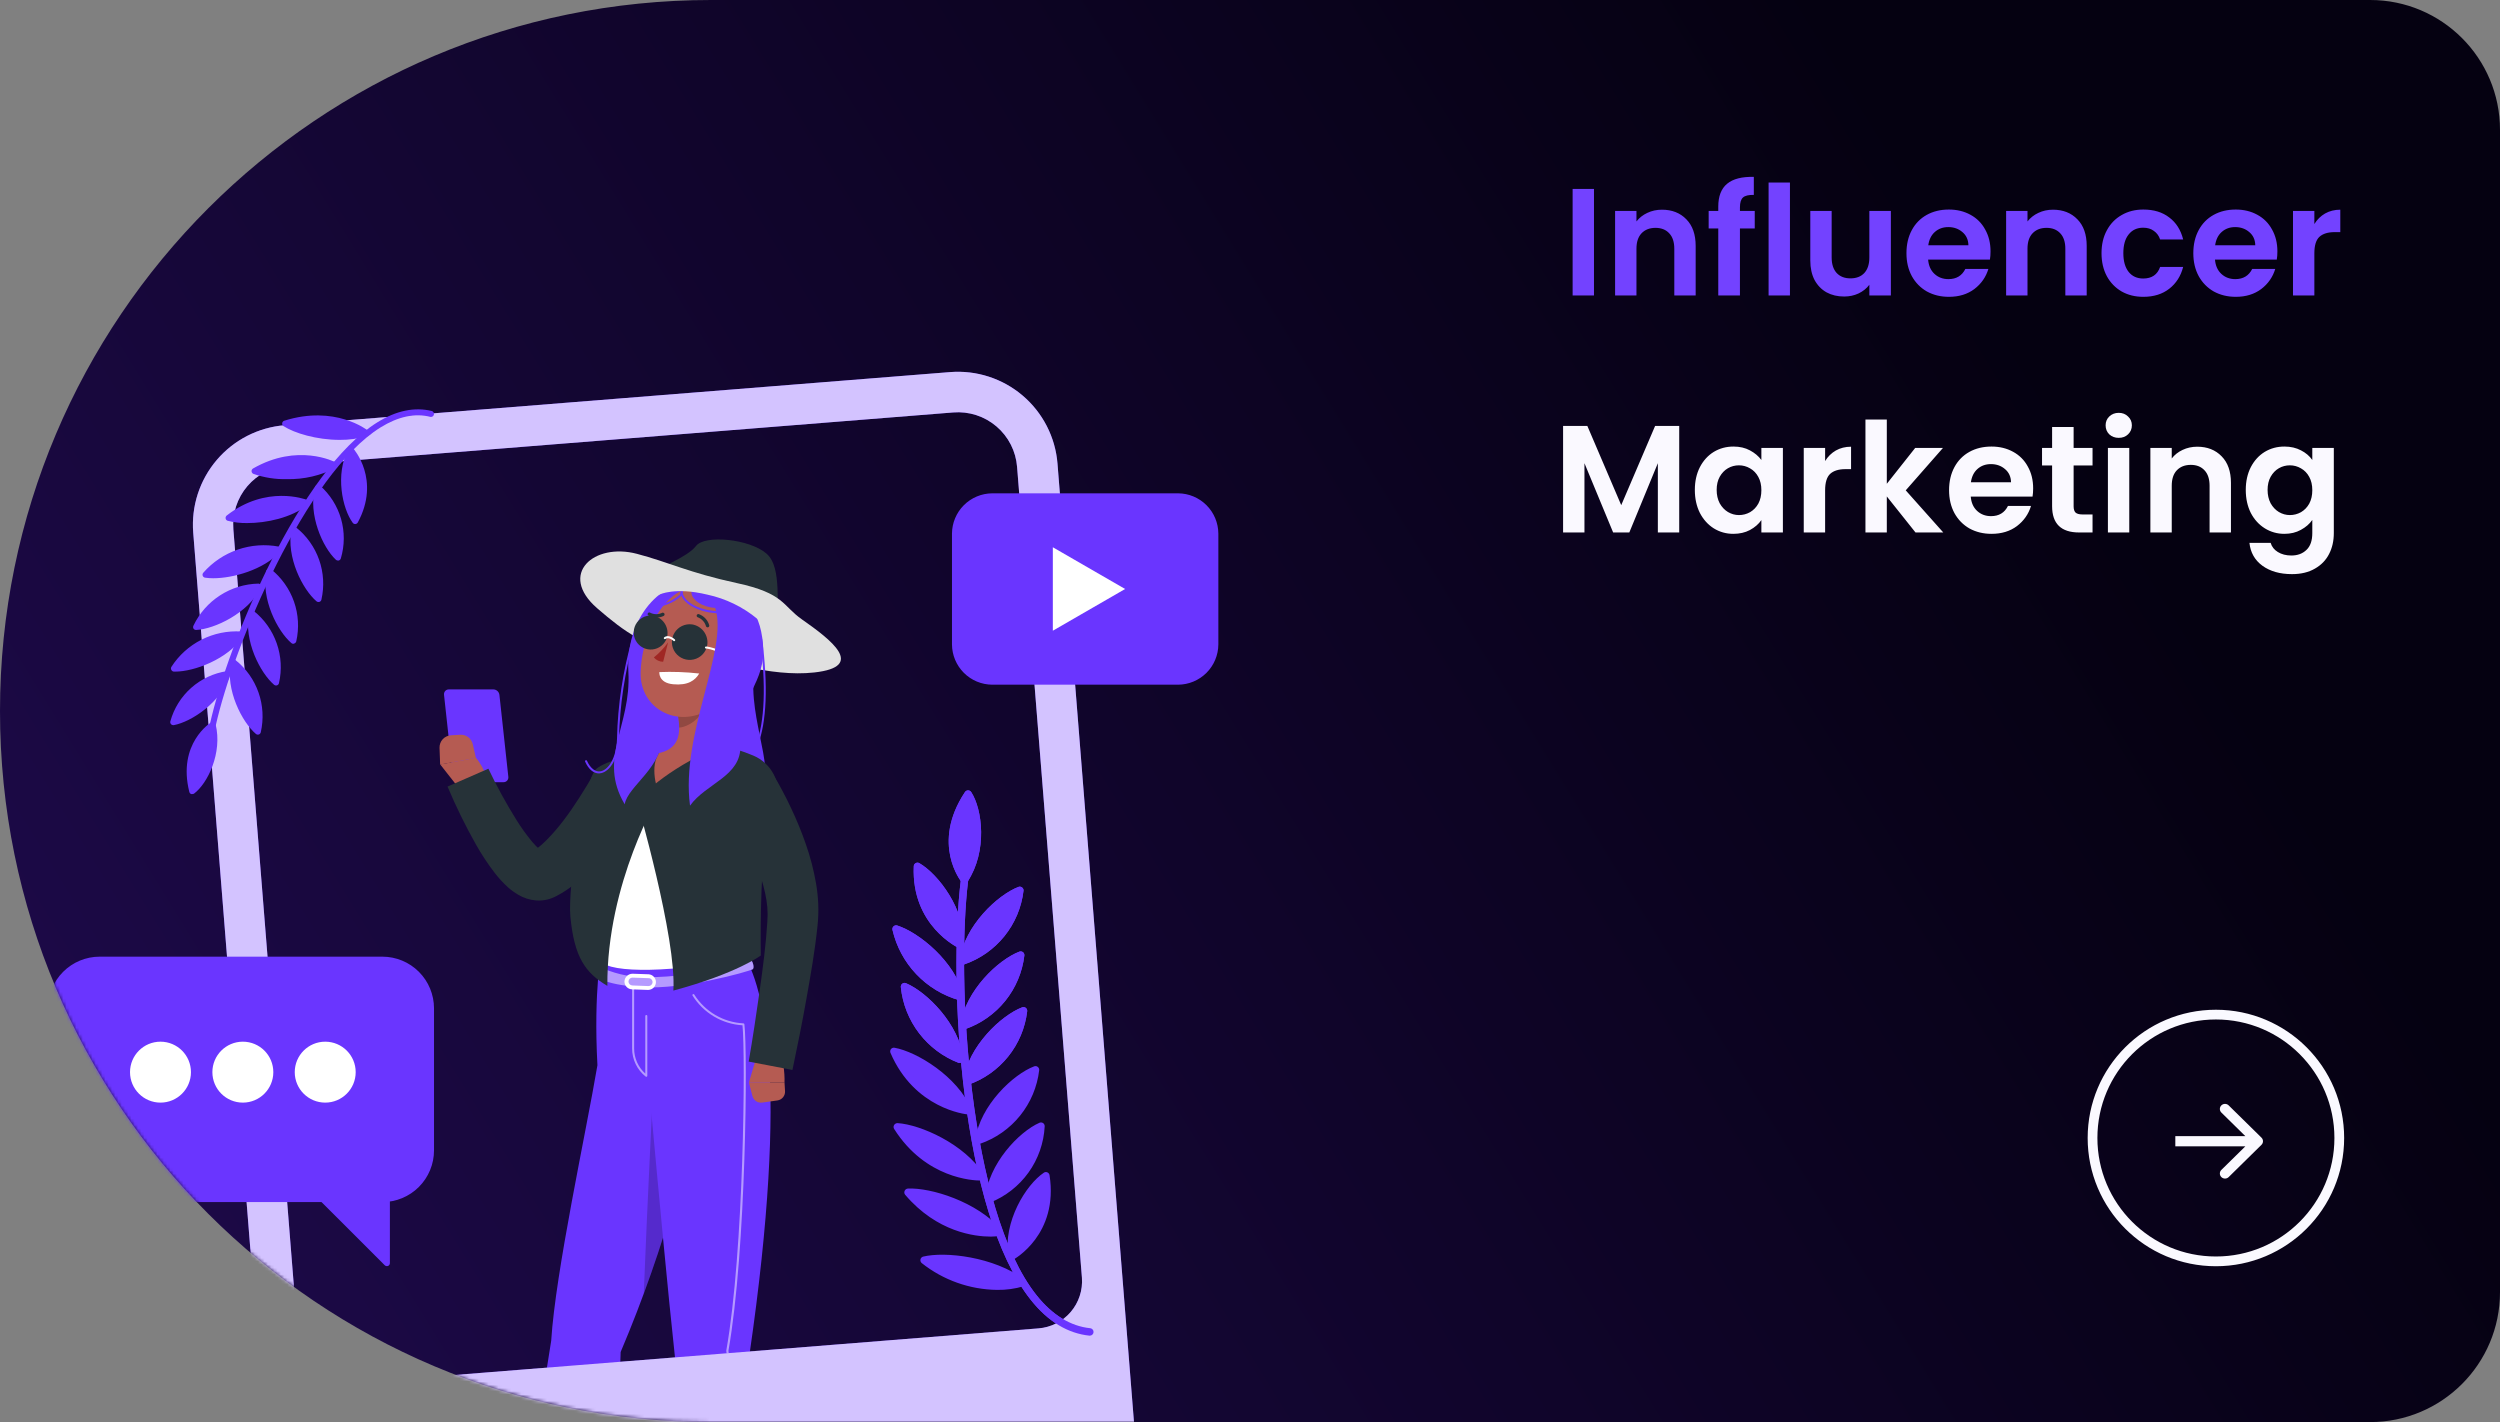 <svg width="770" height="438" viewBox="0 0 770 438" fill="none" xmlns="http://www.w3.org/2000/svg">
<rect x="0" y="0" width="770" height="438" fill="#808080" stroke="none"/>
<path d="M0 219C0 98.05 98.05 0 219 0H730C752.091 0 770 17.909 770 40V398C770 420.091 752.091 438 730 438H219C98.05 438 0 339.95 0 219Z" fill="url(#paint0_linear_211_11337)"/>
<mask id="mask0_211_11337" style="mask-type:alpha" maskUnits="userSpaceOnUse" x="0" y="0" width="770" height="438">
<path d="M0 219C0 98.05 98.05 0 219 0H730C752.091 0 770 17.909 770 40V398C770 420.091 752.091 438 730 438H219C98.05 438 0 339.95 0 219Z" fill="black"/>
</mask>
<g mask="url(#mask0_211_11337)">
<path d="M155.08 240.915H141.352C140.895 240.903 140.457 240.728 140.118 240.422C139.78 240.115 139.562 239.696 139.505 239.243L136.76 214.008C136.731 213.797 136.748 213.583 136.81 213.38C136.871 213.177 136.977 212.989 137.118 212.83C137.259 212.671 137.433 212.545 137.627 212.46C137.822 212.374 138.032 212.332 138.245 212.336H151.973C152.43 212.347 152.868 212.522 153.207 212.829C153.546 213.136 153.763 213.554 153.82 214.008L156.565 239.243C156.594 239.453 156.577 239.667 156.515 239.871C156.454 240.074 156.349 240.261 156.208 240.42C156.067 240.579 155.893 240.706 155.698 240.791C155.504 240.876 155.293 240.919 155.08 240.915Z" fill="#6A35FF"/>
<path d="M197.063 178.34C203.503 174.533 211.69 171.651 214.386 168.144C217.081 164.637 230.809 165.985 236.039 170.477C241.268 174.97 238.472 187.338 240.469 192.055C242.466 196.773 237.973 200.479 237.973 200.479L197.063 178.34Z" fill="#263238"/>
<path d="M206.124 183.045C193.332 189.722 193.207 215.917 200.807 231.143C208.407 246.368 229.636 249.501 234.416 243.049C239.196 236.597 229.112 218.613 232.856 203.837C236.6 189.06 217.867 176.905 206.124 183.045Z" fill="#6A35FF"/>
<path d="M140.479 241.676L135.575 235.436L146.595 233.414C146.595 233.414 152.672 240.303 148.03 244.646H146.57C145.396 244.642 144.239 244.372 143.184 243.858C142.13 243.344 141.205 242.598 140.479 241.676Z" fill="#B55B52"/>
<path d="M138.856 226.475L141.752 226.301C142.633 226.252 143.503 226.515 144.208 227.045C144.914 227.575 145.41 228.336 145.608 229.196L146.582 233.452L135.562 235.474L135.375 230.332C135.343 229.363 135.688 228.42 136.338 227.701C136.987 226.982 137.89 226.543 138.856 226.475Z" fill="#B55B52"/>
<path d="M198.236 246.581C197.262 248.178 196.389 249.488 195.44 250.911C194.492 252.334 193.556 253.682 192.582 255.042C190.611 257.75 188.564 260.433 186.342 263.042C184.058 265.758 181.585 268.31 178.942 270.679C177.483 271.97 175.941 273.162 174.324 274.249C173.429 274.84 172.504 275.386 171.554 275.884L171.179 276.071C171.03 276.146 171.03 276.158 170.655 276.333C168.9 277.143 166.966 277.487 165.039 277.331C163.134 277.166 161.292 276.573 159.648 275.597C158.519 274.941 157.457 274.176 156.478 273.313C154.97 271.941 153.588 270.437 152.347 268.82C150.223 266.047 148.296 263.127 146.581 260.084C143.328 254.317 140.411 248.367 137.845 242.262L150.425 236.759C153.003 242.187 155.891 247.462 159.074 252.558C160.559 254.944 162.206 257.224 164.003 259.385C164.719 260.243 165.513 261.032 166.374 261.744C166.581 261.925 166.812 262.077 167.061 262.193C167.136 262.193 166.949 262.031 166.137 261.931C165.651 261.89 165.162 261.933 164.69 262.056C164.443 262.122 164.201 262.205 163.966 262.305L164.116 262.218C164.547 261.958 164.963 261.674 165.364 261.369C166.325 260.634 167.238 259.838 168.097 258.986C170.047 257.032 171.86 254.947 173.526 252.746C175.273 250.462 176.945 248.028 178.518 245.545C179.316 244.297 180.102 243.049 180.851 241.801C181.6 240.553 182.386 239.192 182.998 238.057L198.236 246.581Z" fill="#263238"/>
<path d="M250.802 207.119C237.162 208.642 222.173 203.113 210.529 201.154C198.886 199.194 192.77 195.001 183.91 187.326C171.791 176.768 182.986 167.083 196.165 170.578C205.712 173.074 212.252 176.418 226.941 179.588C241.629 182.758 240.918 186.515 246.971 190.758C255.969 197.06 266.827 205.335 250.802 207.119Z" fill="#E0E0E0"/>
<path d="M185.331 292.444C185.331 292.444 182.76 304.787 184.008 328.087C180.502 348.816 171.104 391.672 169.769 412.951C164.203 447.321 153.42 517.783 153.42 517.783C155.342 519.38 160.808 519.792 165.126 519.18C165.126 519.18 190.086 472.181 191.159 416.42C219.502 349.677 221.773 293.168 221.773 293.168L185.331 292.444Z" fill="#6A35FF"/>
<path opacity="0.2" d="M201.405 330.295C201.405 330.295 199.371 370.431 198.273 398.511C206.099 377.216 212.184 355.321 216.469 333.041L201.405 330.295Z" fill="black"/>
<path d="M196.164 293.181C196.164 293.181 204.151 383.698 207.646 415.659C211.302 449.218 213.299 509.022 212.475 519.618C215.595 521.09 220.163 521.053 224.019 520.866C224.019 520.866 240.63 459.377 230.846 417.145C236.961 375.149 238.222 345.347 236.811 326.353C235.027 302.378 229.486 294.978 229.486 294.978L196.164 293.181Z" fill="#6A35FF"/>
<path d="M184.158 297.548L183.572 300.381C183.572 300.381 184.82 303.264 197.687 304.05C210.554 304.836 230.21 299.383 231.932 298.484C232.543 297.361 231.22 295.302 231.22 295.302C231.22 295.302 217.979 301.03 198.336 301.005C193.415 300.898 188.576 299.718 184.158 297.548Z" fill="#6A35FF"/>
<path opacity="0.5" d="M184.158 297.548L183.572 300.381C183.572 300.381 184.82 303.264 197.687 304.05C210.554 304.836 230.21 299.383 231.932 298.484C232.543 297.361 231.22 295.302 231.22 295.302C231.22 295.302 217.979 301.03 198.336 301.005C193.415 300.898 188.576 299.718 184.158 297.548Z" fill="white"/>
<path d="M181.551 246.955C181.326 257.139 173.077 262.48 182.087 270.318C181.476 279.128 181.488 292.445 185.07 296.014C187.766 299.908 208.183 299.596 229.487 294.978C226.991 282.698 228.488 275.834 236.375 248.453C236.807 246.955 236.919 245.383 236.705 243.839C236.49 242.295 235.954 240.813 235.13 239.49C234.307 238.166 233.214 237.03 231.924 236.156C230.634 235.281 229.174 234.687 227.639 234.413C225.892 234.101 224.058 233.814 222.161 233.589C215.549 232.616 208.876 232.116 202.193 232.091C200.021 232.091 197.775 232.241 195.628 232.378C191.888 232.619 188.372 234.247 185.769 236.943C183.165 239.638 181.661 243.209 181.551 246.955Z" fill="white"/>
<path d="M221.848 211C220.114 217.315 217.98 228.971 222.148 233.589C215.379 234.853 208.953 237.532 203.291 241.451C202.556 242 201.651 242.271 200.736 242.216C199.821 242.161 198.954 241.784 198.29 241.152C197.627 240.519 197.208 239.672 197.109 238.761C197.01 237.849 197.237 236.932 197.749 236.172C198.913 234.494 200.441 233.099 202.217 232.091C209.493 230.918 209.705 225.602 208.832 220.522L221.848 211Z" fill="#B55B52"/>
<path d="M202.73 232.329C199.859 237.158 203.079 244.921 203.079 244.921C203.079 244.921 186.855 271.74 187.067 303.652C180.241 299.621 176.859 294.766 175.673 282.274C174.812 273.213 179.816 240.241 183.673 236.809C186.568 234.226 196.877 231.929 201.769 230.956C201.942 230.925 202.121 230.944 202.284 231.011C202.446 231.079 202.586 231.191 202.687 231.335C202.789 231.48 202.846 231.65 202.854 231.826C202.861 232.002 202.818 232.176 202.73 232.329Z" fill="#263238"/>
<path d="M217.905 231.542C202.816 238.656 196.165 246.718 196.165 246.718C196.165 246.718 208.432 289.013 207.397 305.099C226.978 299.833 234.328 294.292 234.328 294.292C234.328 294.292 233.917 267.385 236.001 260.171C236.974 256.802 238.247 251.685 239.333 247.205C240.041 244.313 239.692 241.263 238.348 238.606C237.005 235.949 234.756 233.86 232.007 232.715C230.301 231.995 228.56 231.362 226.79 230.818C223.842 229.94 220.672 230.199 217.905 231.542Z" fill="#263238"/>
<path opacity="0.2" d="M216.545 214.881L208.845 220.522C209.065 221.703 209.182 222.902 209.194 224.104C211.952 223.916 215.933 221.196 216.433 218.363C216.682 217.219 216.72 216.039 216.545 214.881Z" fill="black"/>
<path d="M215.359 179.401C203.927 178.028 192.608 190.071 193.544 206.944C194.48 223.817 183.984 233.477 192.408 247.729C193.344 242.013 204.552 236.235 203.99 225.789C203.428 215.343 199.896 200.043 208.32 194.664C216.744 189.285 223.122 180.337 215.359 179.401Z" fill="#6A35FF"/>
<path d="M184.496 238.219C182.823 238.219 181.288 236.971 180.215 234.575C180.182 234.499 180.18 234.412 180.211 234.335C180.241 234.258 180.301 234.196 180.377 234.163C180.453 234.13 180.539 234.128 180.617 234.159C180.694 234.189 180.756 234.249 180.789 234.325C181.862 236.696 183.422 237.869 185.045 237.545C187.391 237.071 189.849 233.501 190.037 227.561C190.264 217.072 191.845 206.657 194.742 196.573C194.767 196.496 194.822 196.432 194.894 196.395C194.967 196.357 195.051 196.35 195.129 196.373C195.168 196.385 195.204 196.404 195.236 196.43C195.267 196.456 195.293 196.488 195.312 196.524C195.33 196.56 195.341 196.6 195.344 196.64C195.347 196.681 195.342 196.722 195.328 196.76C192.451 206.787 190.882 217.144 190.661 227.573C190.473 233.813 187.765 237.557 185.182 238.119C184.958 238.178 184.727 238.212 184.496 238.219Z" fill="#6A35FF"/>
<path d="M229.499 199.743C226.216 209.977 225.043 214.382 218.529 218.463C208.719 224.516 197.113 218.288 197.313 207.231C197.512 197.322 202.854 182.271 213.886 180.649C224.918 179.026 232.781 189.497 229.499 199.743Z" fill="#B55B52"/>
<path d="M201.331 186.988H200.795C200.753 186.987 200.712 186.977 200.675 186.958C200.637 186.94 200.604 186.915 200.577 186.883C200.55 186.851 200.53 186.814 200.518 186.774C200.506 186.734 200.503 186.692 200.508 186.651C200.514 186.571 200.552 186.496 200.612 186.442C200.673 186.389 200.752 186.361 200.832 186.364C203.851 186.404 206.781 185.349 209.082 183.394C209.248 183.256 209.384 183.085 209.48 182.891C209.577 182.698 209.632 182.487 209.643 182.271C209.632 182.19 209.654 182.108 209.703 182.042C209.752 181.977 209.824 181.934 209.905 181.921C209.987 181.914 210.069 181.938 210.134 181.989C210.199 182.04 210.242 182.114 210.255 182.196C210.263 182.502 210.203 182.806 210.08 183.086C209.957 183.367 209.774 183.617 209.543 183.818C207.244 185.774 204.349 186.892 201.331 186.988Z" fill="#6A35FF"/>
<path d="M217.83 198.745C217.637 199.802 217.138 200.78 216.394 201.557C215.65 202.334 214.695 202.875 213.647 203.113C212.598 203.352 211.503 203.278 210.496 202.9C209.49 202.521 208.616 201.856 207.985 200.986C207.353 200.116 206.99 199.08 206.942 198.005C206.894 196.931 207.162 195.867 207.713 194.943C208.265 194.02 209.075 193.279 210.044 192.813C211.012 192.346 212.097 192.174 213.162 192.317C213.891 192.433 214.589 192.691 215.218 193.076C215.847 193.462 216.394 193.967 216.827 194.564C217.261 195.161 217.572 195.837 217.744 196.555C217.916 197.272 217.945 198.016 217.83 198.745Z" fill="#263238"/>
<path d="M205.413 196.424C205.102 197.39 204.516 198.245 203.728 198.885C202.94 199.526 201.983 199.923 200.974 200.03C199.964 200.137 198.945 199.948 198.041 199.486C197.137 199.025 196.386 198.311 195.88 197.431C195.373 196.55 195.134 195.542 195.19 194.529C195.246 193.515 195.595 192.539 196.195 191.72C196.794 190.901 197.619 190.274 198.569 189.915C199.519 189.555 200.552 189.48 201.544 189.697C202.24 189.884 202.893 190.206 203.464 190.645C204.036 191.085 204.515 191.632 204.874 192.257C205.234 192.882 205.466 193.572 205.559 194.287C205.651 195.002 205.601 195.728 205.413 196.424Z" fill="#263238"/>
<path d="M207.659 197.497C207.619 197.499 207.58 197.492 207.543 197.477C207.506 197.461 207.473 197.439 207.446 197.41C207.446 197.41 206.011 196.037 204.95 196.798C204.917 196.822 204.879 196.839 204.839 196.848C204.799 196.857 204.757 196.859 204.716 196.852C204.676 196.845 204.637 196.83 204.602 196.808C204.567 196.786 204.537 196.757 204.514 196.723C204.49 196.69 204.473 196.652 204.463 196.612C204.454 196.571 204.453 196.53 204.46 196.489C204.467 196.449 204.482 196.41 204.504 196.375C204.526 196.34 204.555 196.31 204.589 196.286C206.061 195.213 207.796 196.898 207.871 196.96C207.929 197.021 207.961 197.101 207.961 197.185C207.961 197.269 207.929 197.349 207.871 197.41C207.813 197.464 207.738 197.495 207.659 197.497Z" fill="white"/>
<path d="M227.04 203.35C226.995 203.363 226.948 203.363 226.903 203.35C219.889 199.806 217.456 199.743 217.431 199.743C217.348 199.743 217.269 199.71 217.21 199.652C217.152 199.593 217.119 199.514 217.119 199.431C217.122 199.349 217.156 199.272 217.213 199.214C217.271 199.156 217.349 199.122 217.431 199.119C217.53 199.119 219.989 199.119 227.178 202.788C227.25 202.828 227.305 202.894 227.331 202.973C227.356 203.052 227.351 203.138 227.315 203.213C227.285 203.257 227.244 203.293 227.196 203.317C227.147 203.341 227.094 203.353 227.04 203.35Z" fill="white"/>
<path d="M203.078 207.006C207.177 206.836 211.283 206.982 215.359 207.443C214.111 209.552 211.927 211.187 207.322 210.75C202.717 210.314 203.078 207.006 203.078 207.006Z" fill="white"/>
<path d="M213.524 198.67C213.312 199.518 212.688 200.092 212.139 199.918C211.59 199.743 211.303 198.969 211.528 198.121C211.752 197.272 212.364 196.71 212.913 196.873C213.462 197.035 213.736 197.834 213.524 198.67Z" fill="#263238"/>
<path d="M203.079 196.161C202.854 197.01 202.23 197.584 201.681 197.409C201.132 197.235 200.857 196.461 201.069 195.612C201.281 194.764 201.905 194.202 202.467 194.364C203.029 194.527 203.291 195.313 203.079 196.161Z" fill="#263238"/>
<path d="M202.692 194.489L200.808 193.378C200.808 193.378 201.457 195.237 202.692 194.489Z" fill="#263238"/>
<path d="M205.774 197.833C204.534 199.583 203.056 201.15 201.381 202.489C201.733 202.907 202.173 203.244 202.668 203.475C203.164 203.705 203.705 203.825 204.252 203.824L205.774 197.833Z" fill="#A02724"/>
<path d="M230.697 207.792C230.119 208.605 229.375 209.287 228.515 209.793C227.654 210.298 226.697 210.616 225.705 210.725C223.209 210.9 222.523 208.004 223.758 205.471C224.869 203.187 227.502 200.354 229.823 201.377C232.145 202.401 232.307 205.658 230.697 207.792Z" fill="#B55B52"/>
<path d="M217.705 193.179C217.584 193.108 217.491 192.998 217.443 192.867C217.268 192.248 216.952 191.679 216.518 191.205C216.085 190.73 215.547 190.363 214.947 190.133C214.817 190.098 214.705 190.013 214.637 189.896C214.57 189.779 214.551 189.64 214.585 189.509C214.623 189.378 214.711 189.267 214.83 189.199C214.949 189.131 215.089 189.113 215.222 189.147C215.993 189.417 216.689 189.869 217.249 190.464C217.81 191.059 218.219 191.78 218.441 192.567C218.477 192.696 218.462 192.834 218.4 192.952C218.337 193.071 218.231 193.161 218.104 193.203C217.973 193.243 217.831 193.234 217.705 193.179Z" fill="#263238"/>
<path d="M204.377 188.761C204.496 188.814 204.593 188.906 204.651 189.023C204.704 189.148 204.707 189.288 204.661 189.415C204.615 189.542 204.522 189.648 204.402 189.709C203.666 190.063 202.856 190.235 202.04 190.214C201.224 190.192 200.425 189.976 199.709 189.585C199.593 189.512 199.511 189.396 199.481 189.262C199.45 189.129 199.474 188.989 199.547 188.873C199.62 188.757 199.736 188.675 199.869 188.645C200.002 188.614 200.142 188.638 200.258 188.711C200.836 189.012 201.479 189.169 202.13 189.169C202.782 189.169 203.424 189.012 204.002 188.711C204.129 188.68 204.262 188.698 204.377 188.761Z" fill="#263238"/>
<path d="M213.15 196.997L211.266 195.887C211.266 195.887 211.902 197.746 213.15 196.997Z" fill="#263238"/>
<path d="M233.38 324.243L230.659 333.428H241.629C241.629 333.428 241.991 326.352 239.133 321.946L237.735 321.435C235.352 321.672 234.441 322.108 233.38 324.243Z" fill="#B55B52"/>
<path d="M234.765 339.593L239.47 338.932C240.147 338.833 240.762 338.482 241.192 337.95C241.622 337.419 241.836 336.744 241.791 336.061L241.629 333.391H230.659L231.745 337.559C231.905 338.213 232.304 338.783 232.862 339.159C233.42 339.536 234.099 339.69 234.765 339.593Z" fill="#B55B52"/>
<path d="M237.973 238.269C238.622 239.305 239.071 240.091 239.583 240.99L241.006 243.61C241.942 245.37 242.828 247.13 243.664 248.927C245.381 252.539 246.898 256.243 248.207 260.022C249.578 263.93 250.622 267.946 251.327 272.027C251.702 274.173 251.936 276.341 252.026 278.517C252.106 280.712 252.031 282.91 251.801 285.094C250.99 292.981 249.692 300.232 248.381 307.62C247.071 315.009 245.611 322.222 244.076 329.548L230.597 326.977C231.845 319.788 232.931 312.513 233.955 305.287C234.978 298.061 235.926 290.76 236.338 283.933C236.458 282.442 236.458 280.944 236.338 279.453C236.203 277.946 235.97 276.449 235.639 274.973C234.927 271.806 233.963 268.701 232.756 265.688C231.501 262.543 230.076 259.468 228.488 256.477C227.69 254.967 226.853 253.47 225.992 251.997L224.669 249.826C224.245 249.139 223.733 248.34 223.421 247.829L237.973 238.269Z" fill="#263238"/>
<path d="M199.746 304.899H199.658L194.666 304.724C194.349 304.714 194.037 304.642 193.747 304.511C193.458 304.38 193.197 304.194 192.98 303.962C192.763 303.73 192.595 303.457 192.483 303.159C192.372 302.862 192.321 302.545 192.333 302.228C192.377 301.597 192.659 301.006 193.123 300.575C193.586 300.144 194.196 299.905 194.829 299.907L199.821 300.081C200.428 300.134 200.993 300.414 201.401 300.867C201.81 301.319 202.032 301.909 202.022 302.519C202.013 303.128 201.773 303.711 201.35 304.151C200.928 304.59 200.354 304.853 199.746 304.886V304.899ZM199.746 303.713C200.064 303.714 200.371 303.593 200.603 303.374C200.835 303.156 200.975 302.858 200.994 302.54C200.999 302.216 200.878 301.903 200.657 301.666C200.549 301.547 200.419 301.452 200.273 301.385C200.127 301.318 199.969 301.283 199.808 301.28L194.816 301.105C194.498 301.104 194.191 301.225 193.959 301.443C193.727 301.662 193.587 301.96 193.568 302.278C193.568 302.598 193.691 302.907 193.911 303.139C194.132 303.371 194.434 303.51 194.754 303.526L199.746 303.713Z" fill="white"/>
<path opacity="0.5" d="M199.06 331.656C198.993 331.655 198.927 331.633 198.873 331.594C197.567 330.563 196.512 329.248 195.788 327.75C195.064 326.252 194.689 324.609 194.692 322.945V304.15C194.692 304.068 194.725 303.988 194.783 303.93C194.842 303.871 194.921 303.838 195.004 303.838C195.087 303.838 195.166 303.871 195.225 303.93C195.283 303.988 195.316 304.068 195.316 304.15V322.945C195.313 324.402 195.618 325.842 196.209 327.173C196.8 328.504 197.665 329.696 198.748 330.67V312.936C198.748 312.854 198.781 312.774 198.839 312.716C198.898 312.657 198.977 312.624 199.06 312.624C199.143 312.624 199.222 312.657 199.281 312.716C199.339 312.774 199.372 312.854 199.372 312.936V331.344C199.373 331.404 199.357 331.462 199.326 331.513C199.296 331.564 199.251 331.605 199.197 331.631L199.06 331.656Z" fill="white"/>
<path opacity="0.5" d="M220.974 521.265C220.933 521.259 220.894 521.245 220.858 521.223C220.822 521.201 220.791 521.173 220.767 521.139C220.743 521.105 220.725 521.067 220.716 521.027C220.706 520.986 220.705 520.944 220.712 520.903C225.23 494.346 228.088 450.216 223.695 416.071C223.689 416.057 223.686 416.042 223.686 416.027C223.686 416.012 223.689 415.997 223.695 415.984C229.161 385.171 229.623 324.88 228.687 315.794C225.578 315.601 222.561 314.669 219.885 313.076C217.208 311.483 214.951 309.274 213.299 306.634C213.279 306.598 213.267 306.558 213.263 306.517C213.258 306.477 213.262 306.435 213.273 306.396C213.285 306.356 213.304 306.32 213.33 306.288C213.356 306.256 213.388 306.229 213.424 306.21C213.461 306.19 213.501 306.178 213.542 306.175C213.584 306.171 213.626 306.176 213.665 306.189C213.705 306.202 213.741 306.222 213.773 306.249C213.804 306.277 213.83 306.31 213.848 306.347C215.476 308.929 217.701 311.081 220.336 312.621C222.971 314.161 225.938 315.044 228.987 315.195C229.056 315.202 229.122 315.231 229.174 315.278C229.225 315.326 229.26 315.388 229.274 315.457C230.285 323.582 229.873 384.871 224.356 416.046C228.749 450.241 225.892 494.42 221.361 521.015C221.356 521.059 221.341 521.101 221.318 521.138C221.294 521.175 221.263 521.207 221.226 521.231C221.189 521.255 221.148 521.27 221.104 521.276C221.061 521.282 221.016 521.278 220.974 521.265Z" fill="white"/>
<path d="M220.288 187.251C224.444 200.155 209.556 225.939 212.526 248.141C217.518 241.177 228.425 239.093 228.039 229.533C227.402 213.309 236.063 211.05 234.99 198.333C234.054 187.238 228.75 182.845 219.44 180.511C210.13 178.178 211.24 186.539 220.288 187.251Z" fill="#6A35FF"/>
<path d="M221.599 188.936C215.222 188.748 210.879 186.053 209.868 183.482C209.619 182.864 209.568 182.183 209.723 181.535C209.877 180.887 210.228 180.303 210.729 179.863C210.757 179.833 210.791 179.809 210.828 179.793C210.866 179.776 210.906 179.768 210.947 179.768C210.988 179.768 211.029 179.776 211.066 179.793C211.104 179.809 211.138 179.833 211.166 179.863C211.224 179.923 211.256 180.004 211.256 180.087C211.256 180.171 211.224 180.251 211.166 180.312C210.75 180.664 210.458 181.139 210.33 181.669C210.202 182.198 210.246 182.754 210.454 183.257C211.39 185.628 215.521 188.137 221.611 188.249C221.652 188.249 221.692 188.257 221.729 188.273C221.766 188.289 221.8 188.312 221.828 188.341C221.856 188.37 221.878 188.405 221.892 188.443C221.906 188.481 221.913 188.521 221.911 188.561C221.92 188.607 221.919 188.654 221.908 188.7C221.896 188.745 221.875 188.787 221.845 188.823C221.815 188.859 221.777 188.888 221.735 188.908C221.692 188.927 221.646 188.937 221.599 188.936Z" fill="#6A35FF"/>
<path d="M233.18 229.707H233.068C232.99 229.679 232.927 229.621 232.892 229.546C232.857 229.472 232.853 229.386 232.881 229.308C235.527 222.282 235.976 211.087 234.129 196.935C234.124 196.894 234.127 196.852 234.138 196.812C234.149 196.773 234.167 196.735 234.193 196.703C234.219 196.67 234.25 196.643 234.286 196.623C234.323 196.603 234.362 196.59 234.403 196.586C234.444 196.58 234.486 196.583 234.526 196.594C234.566 196.605 234.603 196.624 234.636 196.65C234.668 196.675 234.695 196.707 234.715 196.743C234.735 196.779 234.748 196.819 234.753 196.86C236.587 211.312 236.138 222.307 233.417 229.52C233.396 229.568 233.363 229.611 233.322 229.643C233.281 229.676 233.232 229.698 233.18 229.707Z" fill="#6A35FF"/>
<path d="M204.464 178.29C196.702 179.663 203.079 183.145 203.079 183.145C203.079 183.145 207.796 180.724 217.855 183.145C223.524 184.366 228.815 186.934 233.28 190.633C233.28 190.633 237.811 189.485 235.776 185.641C233.742 181.797 220.139 175.519 204.464 178.29Z" fill="#E0E0E0"/>
<path d="M335.741 411.39H335.616C328.889 410.716 322.787 407.022 317.52 400.408C295.855 373.276 292.011 302.727 295.955 270.866C295.989 270.568 296.14 270.297 296.373 270.11C296.607 269.923 296.905 269.836 297.203 269.867C297.499 269.905 297.768 270.056 297.955 270.289C298.141 270.522 298.229 270.818 298.201 271.115C294.457 301.766 298.313 372.69 319.28 398.96C324.159 405.063 329.726 408.47 335.828 409.094C336.112 409.134 336.37 409.279 336.552 409.5C336.734 409.72 336.828 410.001 336.813 410.287C336.799 410.573 336.679 410.843 336.476 411.045C336.273 411.247 336.002 411.366 335.716 411.378L335.741 411.39Z" fill="#6A35FF"/>
<path d="M297.04 270.941C302.831 262.13 301.483 249.65 298.164 244.583C287.93 259.996 297.04 270.941 297.04 270.941Z" fill="#6A35FF"/>
<path d="M297.04 272.089C296.873 272.09 296.708 272.053 296.557 271.982C296.406 271.911 296.272 271.807 296.167 271.677C296.067 271.553 286.632 259.896 297.215 243.947C297.318 243.789 297.458 243.659 297.624 243.57C297.79 243.48 297.975 243.434 298.163 243.435C298.353 243.436 298.54 243.484 298.707 243.573C298.874 243.662 299.018 243.79 299.124 243.947C302.594 249.251 304.204 262.13 298.001 271.565C297.905 271.714 297.774 271.839 297.62 271.928C297.466 272.017 297.293 272.068 297.115 272.077L297.04 272.089ZM298.089 246.855C291.849 257.587 295.131 265.687 296.978 268.807C298.685 265.428 299.666 261.729 299.857 257.948C300.048 254.168 299.446 250.389 298.089 246.855Z" fill="#6A35FF"/>
<path d="M295.768 290.946C296.142 280.812 288.28 270.129 282.576 266.847C281.815 284.606 295.768 290.946 295.768 290.946Z" fill="#6A35FF"/>
<path d="M295.767 292.095C295.602 292.095 295.44 292.056 295.293 291.982C295.143 291.92 280.654 285.118 281.44 266.798C281.446 266.602 281.503 266.411 281.606 266.245C281.709 266.078 281.854 265.942 282.027 265.849C282.197 265.748 282.391 265.695 282.588 265.695C282.786 265.695 282.98 265.748 283.15 265.849C289.028 269.244 297.315 280.151 296.878 290.972C296.865 291.268 296.739 291.549 296.525 291.756C296.312 291.962 296.027 292.079 295.73 292.082L295.767 292.095ZM283.699 268.994C283.723 272.964 284.731 276.866 286.632 280.35C288.533 283.835 291.269 286.794 294.594 288.962C294.045 280.938 288.541 272.776 283.699 268.994Z" fill="#6A35FF"/>
<path d="M296.666 295.939C298.151 285.955 307.898 276.595 314.138 274.236C311.58 291.858 296.666 295.939 296.666 295.939Z" fill="#6A35FF"/>
<path d="M296.666 297.086C296.386 297.086 296.115 296.984 295.905 296.799C295.764 296.672 295.657 296.512 295.591 296.334C295.526 296.155 295.505 295.964 295.53 295.776C297.128 285.056 307.286 275.608 313.701 273.162C313.886 273.093 314.087 273.074 314.282 273.106C314.477 273.139 314.66 273.223 314.812 273.349C314.97 273.47 315.093 273.631 315.167 273.815C315.242 274 315.266 274.201 315.236 274.398C314.628 279.509 312.591 284.345 309.359 288.351C306.128 292.358 301.832 295.372 296.965 297.049L296.666 297.086ZM312.59 276.207C307.137 279.19 300.223 286.366 298.201 294.166C301.877 292.565 305.108 290.094 307.615 286.965C310.122 283.836 311.83 280.144 312.59 276.207Z" fill="#6A35FF"/>
<path d="M296.928 315.882C298.425 305.898 308.16 296.538 314.4 294.179C311.841 311.801 296.928 315.882 296.928 315.882Z" fill="#6A35FF"/>
<path d="M296.928 317.03C296.764 317.028 296.603 316.991 296.455 316.922C296.307 316.853 296.176 316.753 296.069 316.629C295.963 316.505 295.884 316.359 295.839 316.203C295.793 316.046 295.781 315.881 295.805 315.719C297.389 304.999 307.548 295.551 313.963 293.105C314.15 293.037 314.351 293.017 314.547 293.048C314.744 293.078 314.929 293.158 315.086 293.28C315.24 293.407 315.359 293.571 315.431 293.757C315.503 293.942 315.526 294.144 315.498 294.341C314.882 299.448 312.844 304.279 309.616 308.284C306.388 312.289 302.099 315.306 297.24 316.992C297.138 317.018 297.033 317.03 296.928 317.03ZM312.852 296.151C307.398 299.133 300.485 306.309 298.463 314.109C302.14 312.51 305.372 310.039 307.879 306.91C310.387 303.781 312.094 300.088 312.852 296.151Z" fill="#6A35FF"/>
<path d="M297.801 333.029C299.299 323.045 309.033 313.685 315.273 311.326C312.715 328.948 297.801 333.029 297.801 333.029Z" fill="#6A35FF"/>
<path d="M297.801 334.177C297.525 334.177 297.258 334.074 297.053 333.89C296.906 333.767 296.795 333.607 296.729 333.428C296.664 333.248 296.646 333.055 296.678 332.866C298.263 322.159 308.422 312.699 314.837 310.253C315.024 310.184 315.226 310.164 315.423 310.197C315.62 310.23 315.805 310.314 315.96 310.44C316.115 310.563 316.234 310.725 316.307 310.909C316.379 311.093 316.401 311.293 316.372 311.488C315.766 316.598 313.731 321.434 310.502 325.441C307.272 329.447 302.978 332.462 298.113 334.139C298.011 334.165 297.906 334.178 297.801 334.177ZM313.726 313.298C308.272 316.281 301.358 323.457 299.336 331.257C303.015 329.66 306.248 327.189 308.756 324.06C311.263 320.93 312.969 317.236 313.726 313.298Z" fill="#6A35FF"/>
<path d="M301.496 351.212C302.981 341.228 312.728 331.856 318.968 329.497C316.409 347.119 301.496 351.212 301.496 351.212Z" fill="#6A35FF"/>
<path d="M301.495 352.348C301.331 352.347 301.168 352.312 301.019 352.244C300.869 352.175 300.736 352.076 300.629 351.951C300.521 351.827 300.441 351.681 300.395 351.523C300.348 351.366 300.336 351.2 300.36 351.037C301.957 340.329 312.103 330.869 318.518 328.436C318.704 328.361 318.906 328.338 319.104 328.369C319.301 328.399 319.487 328.483 319.641 328.611C319.797 328.733 319.919 328.894 319.993 329.078C320.068 329.262 320.093 329.462 320.066 329.659C319.46 334.771 317.424 339.609 314.192 343.616C310.96 347.623 306.663 350.636 301.795 352.31L301.495 352.348ZM317.42 331.469C311.966 334.451 305.052 341.627 303.03 349.427C306.709 347.83 309.942 345.36 312.45 342.23C314.957 339.101 316.663 335.407 317.42 331.469Z" fill="#6A35FF"/>
<path d="M304.578 369.308C305.439 359.211 314.562 349.477 320.627 346.844C319.205 364.578 304.578 369.308 304.578 369.308Z" fill="#6A35FF"/>
<path d="M304.578 370.456C304.317 370.451 304.064 370.364 303.854 370.207C303.707 370.091 303.591 369.94 303.517 369.768C303.443 369.596 303.413 369.408 303.43 369.221C304.354 358.438 313.913 348.529 320.166 345.808C320.346 345.728 320.545 345.695 320.742 345.715C320.939 345.735 321.128 345.806 321.289 345.921C321.449 346.036 321.577 346.191 321.66 346.37C321.743 346.549 321.779 346.747 321.763 346.944C321.493 352.055 319.764 356.982 316.78 361.14C313.797 365.298 309.683 368.514 304.928 370.406C304.815 370.441 304.697 370.458 304.578 370.456ZM319.242 348.878C313.976 352.086 307.511 359.586 305.988 367.486C309.564 365.722 312.646 363.099 314.959 359.852C317.272 356.604 318.744 352.834 319.242 348.878Z" fill="#6A35FF"/>
<path d="M311.679 386.893C310.169 376.809 316.846 365.677 322.125 362.145C324.87 379.804 311.679 386.893 311.679 386.893Z" fill="#6A35FF"/>
<path d="M311.68 388.029C311.503 388.028 311.329 387.99 311.168 387.916C311.003 387.832 310.861 387.71 310.753 387.561C310.644 387.411 310.573 387.238 310.544 387.055C308.934 376.272 315.985 364.916 321.489 361.197C321.647 361.086 321.831 361.018 322.023 360.999C322.215 360.979 322.409 361.009 322.586 361.085C322.764 361.161 322.919 361.281 323.037 361.434C323.155 361.587 323.232 361.767 323.261 361.958C326.094 380.216 312.366 387.816 312.216 387.891C312.054 387.986 311.868 388.034 311.68 388.029ZM321.239 364.317C316.834 368.348 312.229 376.797 312.628 384.909C315.711 382.612 322.313 376.26 321.239 364.304V364.317Z" fill="#6A35FF"/>
<path d="M295.68 306.921C293.184 296.937 282.438 288.201 276.011 286.154C277.116 291.066 279.527 295.588 282.988 299.243C286.45 302.898 290.835 305.551 295.68 306.921Z" fill="#6A35FF"/>
<path d="M295.68 308.069H295.443C290.397 306.625 285.83 303.856 282.216 300.051C278.601 296.245 276.071 291.542 274.888 286.429C274.839 286.231 274.843 286.023 274.901 285.827C274.958 285.631 275.067 285.454 275.216 285.314C275.364 285.174 275.548 285.077 275.747 285.031C275.946 284.986 276.154 284.994 276.348 285.056C282.988 287.165 294.082 296.063 296.778 306.634C296.829 306.823 296.83 307.022 296.782 307.212C296.734 307.402 296.638 307.577 296.504 307.72C296.282 307.934 295.988 308.058 295.68 308.069ZM277.759 288.101C278.971 292.005 281.065 295.579 283.878 298.545C286.691 301.512 290.148 303.793 293.983 305.211C291.112 297.573 283.499 290.809 277.759 288.089V288.101Z" fill="#6A35FF"/>
<path d="M295.63 326.24C294.382 316.144 284.747 306.472 278.595 303.888C279.072 308.83 280.92 313.541 283.929 317.49C286.939 321.439 290.991 324.469 295.63 326.24Z" fill="#6A35FF"/>
<path d="M295.63 327.375C295.519 327.394 295.405 327.394 295.293 327.375C290.459 325.517 286.233 322.357 283.086 318.244C279.938 314.131 277.99 309.227 277.459 304.075C277.429 303.873 277.452 303.665 277.528 303.475C277.603 303.284 277.728 303.117 277.889 302.99C278.05 302.864 278.242 302.782 278.445 302.753C278.647 302.724 278.854 302.75 279.044 302.827C285.409 305.51 295.381 315.307 296.766 326.09C296.791 326.28 296.768 326.474 296.698 326.653C296.628 326.832 296.514 326.99 296.366 327.113C296.161 327.287 295.899 327.38 295.63 327.375ZM280.08 305.922C280.782 309.898 282.424 313.648 284.868 316.86C287.312 320.073 290.489 322.655 294.133 324.393C292.236 316.53 285.484 309.117 280.08 305.922Z" fill="#6A35FF"/>
<path d="M298.213 342.102C294.045 332.542 281.989 325.079 275.325 323.819C277.242 328.58 280.356 332.765 284.366 335.968C288.376 339.172 293.146 341.284 298.213 342.102Z" fill="#6A35FF"/>
<path d="M298.213 343.25H298.101C297.427 343.187 281.665 341.502 274.264 324.28C274.185 324.088 274.158 323.878 274.186 323.671C274.215 323.465 274.298 323.27 274.426 323.107C274.557 322.945 274.73 322.822 274.926 322.752C275.122 322.681 275.333 322.666 275.537 322.708C282.426 323.956 294.831 331.506 299.249 341.652C299.328 341.836 299.358 342.037 299.336 342.236C299.314 342.435 299.241 342.625 299.124 342.788C299.019 342.931 298.882 343.047 298.724 343.127C298.565 343.207 298.391 343.249 298.213 343.25ZM277.384 325.553C279.231 329.258 281.862 332.517 285.095 335.103C288.327 337.689 292.084 339.54 296.104 340.529C292.061 333.378 283.524 327.6 277.384 325.553Z" fill="#6A35FF"/>
<path d="M302.107 362.457C296.354 353.483 283.187 347.555 276.361 347.119C286.37 362.893 302.107 362.457 302.107 362.457Z" fill="#6A35FF"/>
<path d="M301.932 363.605C299.91 363.605 285.122 363.068 275.4 347.73C275.279 347.544 275.215 347.328 275.215 347.106C275.215 346.885 275.279 346.668 275.4 346.482C275.515 346.307 275.673 346.164 275.858 346.065C276.044 345.967 276.251 345.917 276.461 345.921C283.474 346.37 297.003 352.285 303.093 361.783C303.204 361.954 303.267 362.152 303.276 362.356C303.285 362.56 303.24 362.763 303.145 362.943C303.049 363.124 302.907 363.276 302.734 363.383C302.56 363.491 302.361 363.55 302.157 363.555L301.932 363.605ZM278.782 348.629C281.25 352.02 284.38 354.875 287.984 357.02C291.588 359.165 295.591 360.556 299.748 361.109C294.482 354.582 285.147 349.927 278.782 348.616V348.629Z" fill="#6A35FF"/>
<path d="M307.573 379.604C300.472 371.342 286.494 366.937 279.68 367.274C292.085 381.801 307.573 379.604 307.573 379.604Z" fill="#6A35FF"/>
<path d="M305.177 380.877C300.185 380.877 288.591 379.479 278.819 368.023C278.668 367.857 278.569 367.649 278.536 367.427C278.503 367.205 278.536 366.978 278.632 366.775C278.718 366.578 278.857 366.409 279.033 366.285C279.209 366.162 279.416 366.09 279.63 366.076C286.619 365.739 300.921 370.069 308.446 378.805C308.58 378.961 308.67 379.15 308.705 379.352C308.74 379.554 308.72 379.762 308.646 379.954C308.572 380.145 308.449 380.314 308.289 380.444C308.129 380.573 307.938 380.658 307.735 380.69C306.887 380.802 306.032 380.864 305.177 380.877ZM282.376 368.472C288.296 374.695 296.441 378.316 305.027 378.543C298.762 372.678 288.865 369.109 282.376 368.472Z" fill="#6A35FF"/>
<path d="M314.949 395.067C305.889 388.29 291.163 386.555 284.623 388.14C300.448 400.084 314.949 395.067 314.949 395.067Z" fill="#6A35FF"/>
<path d="M307.087 397.288C298.674 397.174 290.535 394.283 283.936 389.064C283.762 388.934 283.629 388.757 283.551 388.554C283.474 388.351 283.455 388.13 283.498 387.916C283.542 387.703 283.644 387.507 283.795 387.35C283.945 387.193 284.137 387.082 284.348 387.03C291.075 385.407 306.076 387.03 315.636 394.156C315.801 394.279 315.931 394.446 316.01 394.637C316.089 394.828 316.115 395.037 316.085 395.242C316.052 395.448 315.963 395.641 315.829 395.802C315.695 395.962 315.521 396.083 315.324 396.153C312.652 396.949 309.874 397.332 307.087 397.288ZM287.593 388.839C298.139 395.778 307.773 395.291 312.129 394.543C304.664 390.334 296.149 388.355 287.593 388.839Z" fill="#6A35FF"/>
<path d="M292.635 114.604L87.688 130.965C79.571 131.621 72.045 135.47 66.762 141.668C61.479 147.866 58.87 155.906 59.508 164.025L83.694 467.426C84.35 475.543 88.199 483.069 94.397 488.352C100.595 493.635 108.635 496.244 116.754 495.606L321.738 479.245C329.855 478.589 337.381 474.74 342.664 468.542C347.947 462.344 350.556 454.304 349.918 446.185L325.707 142.771C325.048 134.654 321.195 127.129 314.995 121.849C308.795 116.568 300.753 113.962 292.635 114.604ZM88.649 143.395L293.608 127.034C296.003 126.841 298.412 127.123 300.697 127.864C302.982 128.605 305.099 129.79 306.925 131.35C308.751 132.911 310.251 134.817 311.339 136.959C312.427 139.101 313.081 141.437 313.264 143.832L333.232 393.532C333.521 397.381 332.27 401.187 329.755 404.114C327.239 407.042 323.665 408.851 319.816 409.144L107.519 426.092C103.669 426.399 99.856 425.165 96.917 422.661C93.977 420.157 92.153 416.588 91.844 412.739L71.876 163.026C71.686 160.636 71.97 158.231 72.711 155.95C73.452 153.669 74.635 151.557 76.193 149.734C77.751 147.91 79.653 146.412 81.79 145.325C83.927 144.237 86.258 143.581 88.649 143.395Z" fill="#6A35FF"/>
<path opacity="0.7" d="M292.635 114.604L87.688 130.965C79.571 131.621 72.045 135.47 66.762 141.668C61.479 147.866 58.87 155.906 59.508 164.025L83.694 467.426C84.35 475.543 88.199 483.069 94.397 488.352C100.595 493.635 108.635 496.244 116.754 495.606L321.738 479.245C329.855 478.589 337.381 474.74 342.664 468.542C347.947 462.344 350.556 454.304 349.918 446.185L325.707 142.771C325.048 134.654 321.195 127.129 314.995 121.849C308.795 116.568 300.753 113.962 292.635 114.604ZM88.649 143.395L293.608 127.034C296.003 126.841 298.412 127.123 300.697 127.864C302.982 128.605 305.099 129.79 306.925 131.35C308.751 132.911 310.251 134.817 311.339 136.959C312.427 139.101 313.081 141.437 313.264 143.832L333.232 393.532C333.521 397.381 332.27 401.187 329.755 404.114C327.239 407.042 323.665 408.851 319.816 409.144L107.519 426.092C103.669 426.399 99.856 425.165 96.917 422.661C93.977 420.157 92.153 416.588 91.844 412.739L71.876 163.026C71.686 160.636 71.97 158.231 72.711 155.95C73.452 153.669 74.635 151.557 76.193 149.734C77.751 147.91 79.653 146.412 81.79 145.325C83.927 144.237 86.258 143.581 88.649 143.395Z" fill="white"/>
<path d="M65.549 224.141H65.349C65.23 224.115 65.117 224.065 65.017 223.995C64.918 223.924 64.833 223.835 64.768 223.732C64.703 223.628 64.659 223.513 64.639 223.393C64.618 223.273 64.622 223.149 64.65 223.031C70.291 197.659 92.356 144.893 116.242 130.067C122.058 126.46 127.711 125.287 133.04 126.598C133.261 126.674 133.446 126.83 133.557 127.036C133.669 127.241 133.699 127.481 133.643 127.708C133.587 127.935 133.448 128.132 133.253 128.262C133.058 128.391 132.822 128.443 132.591 128.407C127.774 127.159 122.607 128.307 117.216 131.64C94.103 145.992 71.888 199.032 66.46 223.43C66.407 223.632 66.29 223.812 66.125 223.94C65.96 224.069 65.758 224.14 65.549 224.141Z" fill="#6A35FF"/>
<path d="M65.511 223.23C67.533 231.529 63.115 240.702 59.271 243.647C55.59 229.108 65.511 223.23 65.511 223.23Z" fill="#6A35FF"/>
<path d="M59.209 244.57C59.106 244.588 59 244.588 58.897 244.57C58.754 244.518 58.626 244.432 58.523 244.319C58.421 244.205 58.348 244.069 58.31 243.921C54.566 228.945 64.925 222.543 65.037 222.493C65.159 222.416 65.297 222.369 65.441 222.358C65.585 222.348 65.729 222.372 65.861 222.431C65.996 222.487 66.115 222.573 66.211 222.684C66.306 222.794 66.374 222.926 66.41 223.067C68.569 231.941 63.914 241.338 59.771 244.433C59.603 244.538 59.406 244.586 59.209 244.57ZM64.875 224.839C62.629 226.724 57.874 231.99 59.771 241.887C61.765 239.56 63.25 236.84 64.129 233.904C65.008 230.968 65.262 227.88 64.875 224.839Z" fill="#6A35FF"/>
<path d="M69.954 207.63C67.458 215.455 58.573 221.47 53.356 222.431C57.599 208.728 69.954 207.63 69.954 207.63Z" fill="#6A35FF"/>
<path d="M53.355 223.354C53.225 223.354 53.097 223.326 52.978 223.272C52.86 223.219 52.755 223.14 52.669 223.042C52.564 222.923 52.491 222.779 52.456 222.625C52.421 222.47 52.426 222.309 52.469 222.156C53.571 218.176 55.801 214.599 58.89 211.857C61.98 209.116 65.796 207.327 69.879 206.706C70.029 206.693 70.181 206.718 70.32 206.776C70.459 206.835 70.582 206.926 70.678 207.043C70.775 207.161 70.841 207.302 70.869 207.453C70.898 207.603 70.888 207.758 70.84 207.904C68.219 216.265 58.934 222.343 53.53 223.342L53.355 223.354ZM68.531 208.815C65.396 209.546 62.496 211.053 60.097 213.2C57.698 215.346 55.877 218.061 54.803 221.095C59.521 219.523 65.948 214.78 68.531 208.815Z" fill="#6A35FF"/>
<path d="M72 204.061C70.415 212.123 75.333 221.87 79.414 225.352C80.325 221.465 80.112 217.4 78.799 213.63C77.487 209.86 75.129 206.541 72 204.061Z" fill="#6A35FF"/>
<path d="M79.413 226.275C79.193 226.278 78.979 226.198 78.814 226.05C74.584 222.456 69.392 212.484 71.089 203.886C71.118 203.733 71.184 203.591 71.282 203.471C71.38 203.351 71.507 203.257 71.651 203.199C71.796 203.144 71.952 203.124 72.106 203.142C72.26 203.159 72.408 203.213 72.537 203.299C75.793 205.898 78.25 209.361 79.627 213.293C81.005 217.224 81.246 221.464 80.325 225.526C80.29 225.685 80.216 225.832 80.109 225.954C80.002 226.077 79.866 226.17 79.713 226.225C79.617 226.26 79.516 226.277 79.413 226.275ZM72.712 205.833C72.138 212.322 75.47 219.685 78.814 223.429C79.304 220.221 79.004 216.942 77.941 213.876C76.877 210.81 75.082 208.049 72.712 205.833Z" fill="#6A35FF"/>
<path d="M77.617 188.922C76.032 196.984 80.936 206.731 85.017 210.213C85.93 206.327 85.719 202.263 84.409 198.493C83.098 194.723 80.743 191.403 77.617 188.922Z" fill="#6A35FF"/>
<path d="M85.017 211.137C84.797 211.136 84.585 211.056 84.418 210.912C80.188 207.318 75.008 197.346 76.706 188.748C76.734 188.595 76.801 188.452 76.899 188.332C76.997 188.213 77.124 188.119 77.267 188.061C77.41 188.006 77.564 187.986 77.716 188.004C77.868 188.021 78.014 188.075 78.141 188.161C81.399 190.758 83.858 194.221 85.235 198.153C86.613 202.085 86.853 206.326 85.928 210.388C85.898 210.547 85.827 210.695 85.722 210.817C85.617 210.94 85.482 211.033 85.329 211.087C85.229 211.122 85.124 211.139 85.017 211.137ZM78.303 190.694C77.729 197.184 81.049 204.547 84.406 208.291C84.895 205.083 84.595 201.804 83.532 198.738C82.468 195.672 80.674 192.911 78.303 190.694Z" fill="#6A35FF"/>
<path d="M82.933 176.08C81.348 184.142 86.265 193.889 90.346 197.296C91.244 193.421 91.024 189.37 89.712 185.615C88.399 181.859 86.049 178.553 82.933 176.08Z" fill="#6A35FF"/>
<path d="M90.347 198.295C90.126 198.299 89.912 198.218 89.748 198.07C85.517 194.464 80.325 184.505 82.022 175.893C82.054 175.744 82.121 175.604 82.219 175.487C82.317 175.369 82.442 175.277 82.584 175.22C82.728 175.159 82.885 175.136 83.04 175.154C83.195 175.171 83.343 175.228 83.47 175.319C86.717 177.914 89.169 181.369 90.546 185.291C91.923 189.212 92.169 193.441 91.258 197.496C91.223 197.655 91.149 197.802 91.042 197.925C90.935 198.047 90.799 198.14 90.646 198.195C90.551 198.241 90.45 198.275 90.347 198.295ZM83.62 177.853C83.046 184.342 86.378 191.693 89.723 195.45C90.212 192.241 89.912 188.962 88.849 185.896C87.785 182.83 85.99 180.069 83.62 177.853Z" fill="#6A35FF"/>
<path d="M90.683 163.213C89.086 171.275 94.003 181.022 98.084 184.504C98.996 180.618 98.785 176.554 97.475 172.784C96.164 169.014 93.809 165.694 90.683 163.213Z" fill="#6A35FF"/>
<path d="M98.084 185.427C97.864 185.426 97.652 185.347 97.485 185.203C93.254 181.609 88.075 171.637 89.773 163.038C89.801 162.887 89.867 162.745 89.965 162.626C90.062 162.506 90.188 162.413 90.331 162.355C90.473 162.296 90.628 162.275 90.782 162.292C90.935 162.309 91.081 162.364 91.208 162.452C94.466 165.051 96.924 168.517 98.302 172.451C99.679 176.385 99.92 180.627 98.995 184.691C98.963 184.848 98.891 184.993 98.786 185.113C98.681 185.234 98.547 185.325 98.396 185.378C98.296 185.412 98.19 185.429 98.084 185.427ZM91.433 165.048C90.858 171.55 94.178 178.9 97.535 182.657C98.027 179.447 97.728 176.165 96.664 173.097C95.601 170.028 93.805 167.265 91.433 165.048Z" fill="#6A35FF"/>
<path d="M97.934 150.234C95.863 158.171 100.206 168.093 104.087 171.724C107.806 157.822 97.934 150.234 97.934 150.234Z" fill="#6A35FF"/>
<path d="M104.086 172.648C103.851 172.647 103.624 172.558 103.45 172.399C99.419 168.655 94.814 158.483 97.035 150.01C97.077 149.862 97.153 149.726 97.257 149.613C97.361 149.5 97.49 149.414 97.634 149.361C97.781 149.31 97.938 149.298 98.09 149.324C98.243 149.35 98.386 149.414 98.508 149.51C101.623 152.243 103.889 155.812 105.037 159.794C106.185 163.775 106.167 168.003 104.985 171.974C104.944 172.129 104.863 172.272 104.752 172.387C104.641 172.503 104.502 172.588 104.349 172.636C104.262 172.652 104.174 172.656 104.086 172.648ZM98.52 152.019C97.534 158.459 100.442 165.934 103.587 169.815C104.282 166.661 104.183 163.384 103.298 160.278C102.414 157.172 100.772 154.334 98.52 152.019Z" fill="#6A35FF"/>
<path d="M108.13 138.765C104.236 146.041 106.32 156.312 109.378 160.48C116.267 147.751 108.13 138.765 108.13 138.765Z" fill="#6A35FF"/>
<path d="M109.378 161.404C109.235 161.404 109.093 161.37 108.965 161.305C108.837 161.24 108.726 161.145 108.642 161.029C105.447 156.686 103.151 146.053 107.306 138.328C107.38 138.198 107.482 138.086 107.605 138.002C107.729 137.918 107.87 137.863 108.018 137.842C108.165 137.825 108.314 137.843 108.453 137.895C108.592 137.947 108.717 138.031 108.816 138.141C108.904 138.241 117.315 147.763 110.202 160.917C110.127 161.053 110.019 161.169 109.888 161.254C109.758 161.339 109.608 161.39 109.453 161.404H109.378ZM108.317 140.537C105.821 146.578 107.069 154.265 109.291 158.583C110.737 155.757 111.408 152.599 111.237 149.429C111.066 146.259 110.059 143.191 108.317 140.537Z" fill="#6A35FF"/>
<path d="M74.235 195.424C69.592 202.313 59.047 206.107 53.593 205.92C55.77 202.474 58.837 199.68 62.47 197.833C66.103 195.986 70.168 195.153 74.235 195.424Z" fill="#6A35FF"/>
<path d="M53.992 206.856H53.568C53.403 206.849 53.243 206.798 53.105 206.708C52.967 206.618 52.855 206.492 52.782 206.344C52.696 206.204 52.65 206.042 52.65 205.876C52.65 205.711 52.696 205.549 52.782 205.408C55.072 201.836 58.276 198.941 62.061 197.024C65.846 195.106 70.075 194.235 74.31 194.501C74.468 194.518 74.618 194.576 74.745 194.67C74.872 194.765 74.972 194.892 75.034 195.038C75.102 195.181 75.13 195.339 75.117 195.497C75.104 195.655 75.049 195.806 74.959 195.936C70.216 203.087 59.721 206.856 53.992 206.856ZM72.425 196.248C69.123 196.299 65.875 197.106 62.933 198.608C59.991 200.109 57.432 202.265 55.453 204.909C60.569 204.41 68.182 201.303 72.425 196.248Z" fill="#6A35FF"/>
<path d="M79.426 180.673C75.682 188.011 65.76 192.791 60.369 193.153C62.065 189.502 64.749 186.399 68.117 184.193C71.484 181.988 75.402 180.768 79.426 180.673Z" fill="#6A35FF"/>
<path d="M60.37 194.026C60.217 194.026 60.066 193.988 59.931 193.916C59.797 193.845 59.681 193.741 59.596 193.614C59.516 193.471 59.474 193.31 59.474 193.146C59.474 192.982 59.516 192.821 59.596 192.678C61.404 188.888 64.227 185.673 67.752 183.391C71.277 181.108 75.365 179.848 79.564 179.749C79.72 179.754 79.872 179.798 80.007 179.877C80.142 179.955 80.255 180.066 80.338 180.198C80.409 180.337 80.446 180.491 80.446 180.648C80.446 180.804 80.409 180.958 80.338 181.097C76.356 188.922 66.085 193.714 60.507 194.026H60.37ZM77.779 181.671C74.532 182.008 71.412 183.116 68.679 184.903C65.946 186.689 63.679 189.103 62.067 191.942C67.046 190.981 74.21 187.15 77.779 181.671Z" fill="#6A35FF"/>
<path d="M85.704 169.267C79.925 175.432 68.719 177.853 63.24 177.004C65.999 173.887 69.517 171.536 73.454 170.18C77.39 168.824 81.61 168.51 85.704 169.267Z" fill="#6A35FF"/>
<path d="M65.661 178.102C64.826 178.105 63.992 178.046 63.165 177.927C62.998 177.903 62.841 177.833 62.711 177.725C62.581 177.617 62.483 177.476 62.427 177.316C62.372 177.157 62.362 176.985 62.397 176.82C62.432 176.655 62.513 176.503 62.628 176.38C65.483 173.13 69.136 170.681 73.227 169.275C77.318 167.87 81.704 167.557 85.954 168.368C86.111 168.409 86.254 168.491 86.37 168.604C86.486 168.718 86.57 168.86 86.615 169.017C86.659 169.17 86.663 169.332 86.626 169.488C86.589 169.643 86.512 169.786 86.403 169.903C81.061 175.581 71.714 178.102 65.661 178.102ZM65.349 176.28C70.566 176.367 78.653 174.296 83.72 169.928C80.38 169.587 77.006 169.979 73.833 171.076C70.66 172.173 67.765 173.949 65.349 176.28Z" fill="#6A35FF"/>
<path d="M94.19 154.803C87.376 160.082 75.72 161.043 70.403 159.52C73.666 156.824 77.549 154.981 81.701 154.157C85.853 153.334 90.145 153.556 94.19 154.803Z" fill="#6A35FF"/>
<path d="M76.144 161.104C74.121 161.14 72.102 160.905 70.141 160.405C69.976 160.36 69.828 160.269 69.713 160.143C69.598 160.017 69.522 159.861 69.492 159.694C69.461 159.525 69.476 159.352 69.535 159.192C69.594 159.031 69.696 158.89 69.829 158.782C82.022 149.26 94.028 153.79 94.527 153.94C94.68 153.998 94.815 154.096 94.918 154.223C95.021 154.35 95.089 154.502 95.113 154.664C95.138 154.828 95.118 154.995 95.056 155.148C94.995 155.301 94.894 155.436 94.764 155.538C89.597 159.531 82.034 161.104 76.144 161.104ZM72.712 159.032C77.928 159.756 86.302 158.745 92.106 155.163C88.78 154.458 85.345 154.437 82.011 155.103C78.677 155.768 75.513 157.105 72.712 159.032Z" fill="#6A35FF"/>
<path d="M103.026 143.208C95.351 147.576 83.507 147.152 78.403 145.043C91.806 137.33 103.026 143.208 103.026 143.208Z" fill="#6A35FF"/>
<path d="M88.312 147.576C84.822 147.662 81.346 147.112 78.053 145.954C77.894 145.886 77.756 145.776 77.654 145.635C77.553 145.494 77.493 145.328 77.479 145.155C77.466 144.983 77.503 144.81 77.585 144.657C77.666 144.505 77.79 144.379 77.941 144.294C91.669 136.407 102.976 142.185 103.45 142.434C103.596 142.515 103.72 142.632 103.807 142.774C103.895 142.916 103.944 143.079 103.949 143.246C103.95 143.413 103.906 143.577 103.823 143.721C103.739 143.866 103.619 143.986 103.475 144.069C98.793 146.488 93.58 147.694 88.312 147.576ZM80.824 144.881C87.482 146.381 94.438 145.851 100.792 143.358C94.187 141.184 86.99 141.714 80.774 144.831L80.824 144.881Z" fill="#6A35FF"/>
<path d="M112.835 133.412C104.099 136.12 92.381 133.412 87.876 130.466C103.139 125.649 112.835 133.412 112.835 133.412Z" fill="#6A35FF"/>
<path d="M104.624 135.483C97.572 135.483 90.646 133.411 87.326 131.24C87.178 131.145 87.06 131.01 86.986 130.85C86.912 130.69 86.886 130.513 86.909 130.338C86.933 130.164 87.006 130 87.12 129.865C87.233 129.731 87.383 129.632 87.551 129.58C103.163 124.675 113.01 132.363 113.422 132.688C113.552 132.794 113.65 132.934 113.708 133.092C113.765 133.25 113.778 133.421 113.747 133.586C113.715 133.751 113.639 133.905 113.527 134.03C113.415 134.156 113.271 134.248 113.11 134.297C110.356 135.115 107.496 135.515 104.624 135.483ZM90.284 130.741C96.678 133.426 103.705 134.227 110.539 133.049C104.323 129.744 97.085 128.919 90.284 130.741Z" fill="#6A35FF"/>
<path d="M335.741 411.39H335.616C328.889 410.716 322.787 407.022 317.52 400.408C295.855 373.276 292.011 302.727 295.955 270.866C295.989 270.568 296.14 270.297 296.373 270.11C296.607 269.923 296.905 269.836 297.203 269.867C297.499 269.905 297.768 270.056 297.955 270.289C298.141 270.522 298.229 270.818 298.201 271.115C294.457 301.766 298.313 372.69 319.28 398.96C324.159 405.063 329.726 408.47 335.828 409.094C336.112 409.134 336.37 409.279 336.552 409.5C336.734 409.72 336.828 410.001 336.813 410.287C336.799 410.573 336.679 410.843 336.476 411.045C336.273 411.247 336.002 411.366 335.716 411.378L335.741 411.39Z" fill="#6A35FF"/>
<path d="M297.04 270.941C302.831 262.13 301.483 249.65 298.164 244.583C287.93 259.996 297.04 270.941 297.04 270.941Z" fill="#6A35FF"/>
<path d="M297.04 272.089C296.873 272.09 296.708 272.053 296.557 271.982C296.406 271.911 296.272 271.807 296.167 271.677C296.067 271.553 286.632 259.896 297.215 243.947C297.318 243.789 297.458 243.659 297.624 243.57C297.79 243.48 297.975 243.434 298.163 243.435C298.353 243.436 298.54 243.484 298.707 243.573C298.874 243.662 299.018 243.79 299.124 243.947C302.594 249.251 304.204 262.13 298.001 271.565C297.905 271.714 297.774 271.839 297.62 271.928C297.466 272.017 297.293 272.068 297.115 272.077L297.04 272.089ZM298.089 246.855C291.849 257.587 295.131 265.687 296.978 268.807C298.685 265.428 299.666 261.729 299.857 257.948C300.048 254.168 299.446 250.389 298.089 246.855Z" fill="#6A35FF"/>
<path d="M295.768 290.946C296.142 280.812 288.28 270.129 282.576 266.847C281.815 284.606 295.768 290.946 295.768 290.946Z" fill="#6A35FF"/>
<path d="M295.767 292.095C295.602 292.095 295.44 292.056 295.293 291.982C295.143 291.92 280.654 285.118 281.44 266.798C281.446 266.602 281.503 266.411 281.606 266.245C281.709 266.078 281.854 265.942 282.027 265.849C282.197 265.748 282.391 265.695 282.588 265.695C282.786 265.695 282.98 265.748 283.15 265.849C289.028 269.244 297.315 280.151 296.878 290.972C296.865 291.268 296.739 291.549 296.525 291.756C296.312 291.962 296.027 292.079 295.73 292.082L295.767 292.095ZM283.699 268.994C283.723 272.964 284.731 276.866 286.632 280.35C288.533 283.835 291.269 286.794 294.594 288.962C294.045 280.938 288.541 272.776 283.699 268.994Z" fill="#6A35FF"/>
<path d="M296.666 295.939C298.151 285.955 307.898 276.595 314.138 274.236C311.58 291.858 296.666 295.939 296.666 295.939Z" fill="#6A35FF"/>
<path d="M296.666 297.086C296.386 297.086 296.115 296.984 295.905 296.799C295.764 296.672 295.657 296.512 295.591 296.334C295.526 296.155 295.505 295.964 295.53 295.776C297.128 285.056 307.286 275.608 313.701 273.162C313.886 273.093 314.087 273.074 314.282 273.106C314.477 273.139 314.66 273.223 314.812 273.349C314.97 273.47 315.093 273.631 315.167 273.815C315.242 274 315.266 274.201 315.236 274.398C314.628 279.509 312.591 284.345 309.359 288.351C306.128 292.358 301.832 295.372 296.965 297.049L296.666 297.086ZM312.59 276.207C307.137 279.19 300.223 286.366 298.201 294.166C301.877 292.565 305.108 290.094 307.615 286.965C310.122 283.836 311.83 280.144 312.59 276.207Z" fill="#6A35FF"/>
<path d="M296.928 315.882C298.425 305.898 308.16 296.538 314.4 294.179C311.841 311.801 296.928 315.882 296.928 315.882Z" fill="#6A35FF"/>
<path d="M296.928 317.03C296.764 317.028 296.603 316.991 296.455 316.922C296.307 316.853 296.176 316.753 296.069 316.629C295.963 316.505 295.884 316.359 295.839 316.203C295.793 316.046 295.781 315.881 295.805 315.719C297.389 304.999 307.548 295.551 313.963 293.105C314.15 293.037 314.351 293.017 314.547 293.048C314.744 293.078 314.929 293.158 315.086 293.28C315.24 293.407 315.359 293.571 315.431 293.757C315.503 293.942 315.526 294.144 315.498 294.341C314.882 299.448 312.844 304.279 309.616 308.284C306.388 312.289 302.099 315.306 297.24 316.992C297.138 317.018 297.033 317.03 296.928 317.03ZM312.852 296.151C307.398 299.133 300.485 306.309 298.463 314.109C302.14 312.51 305.372 310.039 307.879 306.91C310.387 303.781 312.094 300.088 312.852 296.151Z" fill="#6A35FF"/>
<path d="M297.801 333.029C299.299 323.045 309.033 313.685 315.273 311.326C312.715 328.948 297.801 333.029 297.801 333.029Z" fill="#6A35FF"/>
<path d="M297.801 334.177C297.525 334.177 297.258 334.074 297.053 333.89C296.906 333.767 296.795 333.607 296.729 333.428C296.664 333.248 296.646 333.055 296.678 332.866C298.263 322.159 308.422 312.699 314.837 310.253C315.024 310.184 315.226 310.164 315.423 310.197C315.62 310.23 315.805 310.314 315.96 310.44C316.115 310.563 316.234 310.725 316.307 310.909C316.379 311.093 316.401 311.293 316.372 311.488C315.766 316.598 313.731 321.434 310.502 325.441C307.272 329.447 302.978 332.462 298.113 334.139C298.011 334.165 297.906 334.178 297.801 334.177ZM313.726 313.298C308.272 316.281 301.358 323.457 299.336 331.257C303.015 329.66 306.248 327.189 308.756 324.06C311.263 320.93 312.969 317.236 313.726 313.298Z" fill="#6A35FF"/>
<path d="M295.68 306.921C293.184 296.937 282.438 288.201 276.011 286.154C277.116 291.066 279.527 295.588 282.988 299.243C286.45 302.898 290.835 305.551 295.68 306.921Z" fill="#6A35FF"/>
<path d="M295.68 308.069H295.443C290.397 306.625 285.83 303.856 282.216 300.051C278.601 296.245 276.071 291.542 274.888 286.429C274.839 286.231 274.843 286.023 274.901 285.827C274.958 285.631 275.067 285.454 275.216 285.314C275.364 285.174 275.548 285.077 275.747 285.031C275.946 284.986 276.154 284.994 276.348 285.056C282.988 287.165 294.082 296.063 296.778 306.634C296.829 306.823 296.83 307.022 296.782 307.212C296.734 307.402 296.638 307.577 296.504 307.72C296.282 307.934 295.988 308.058 295.68 308.069ZM277.759 288.101C278.971 292.005 281.065 295.579 283.878 298.545C286.691 301.512 290.148 303.793 293.983 305.211C291.112 297.573 283.499 290.809 277.759 288.089V288.101Z" fill="#6A35FF"/>
<path d="M295.63 326.24C294.382 316.144 284.747 306.472 278.595 303.888C279.072 308.83 280.92 313.541 283.929 317.49C286.939 321.439 290.991 324.469 295.63 326.24Z" fill="#6A35FF"/>
<path d="M295.63 327.375C295.519 327.394 295.405 327.394 295.293 327.375C290.459 325.517 286.233 322.357 283.086 318.244C279.938 314.131 277.99 309.227 277.459 304.075C277.429 303.873 277.452 303.665 277.528 303.475C277.603 303.284 277.728 303.117 277.889 302.99C278.05 302.864 278.242 302.782 278.445 302.753C278.647 302.724 278.854 302.75 279.044 302.827C285.409 305.51 295.381 315.307 296.766 326.09C296.791 326.28 296.768 326.474 296.698 326.653C296.628 326.832 296.514 326.99 296.366 327.113C296.161 327.287 295.899 327.38 295.63 327.375ZM280.08 305.922C280.782 309.898 282.424 313.648 284.868 316.86C287.312 320.073 290.489 322.655 294.133 324.393C292.236 316.53 285.484 309.117 280.08 305.922Z" fill="#6A35FF"/>
<path d="M362.835 152.668H305.614C299.162 152.668 293.933 157.898 293.933 164.349V198.47C293.933 204.921 299.162 210.151 305.614 210.151H362.835C369.286 210.151 374.516 204.921 374.516 198.47V164.349C374.516 157.898 369.286 152.668 362.835 152.668Z" fill="#6A35FF"/>
<path d="M362.847 210.887H305.614C302.33 210.867 299.186 209.554 296.864 207.232C294.542 204.91 293.229 201.766 293.209 198.482V164.349C293.229 161.065 294.542 157.921 296.864 155.599C299.186 153.277 302.33 151.963 305.614 151.944H362.847C366.131 151.963 369.275 153.277 371.597 155.599C373.92 157.921 375.233 161.065 375.253 164.349V198.482C375.233 201.766 373.92 204.91 371.597 207.232C369.275 209.554 366.131 210.867 362.847 210.887ZM305.614 153.392C302.709 153.395 299.924 154.55 297.87 156.605C295.815 158.659 294.66 161.444 294.657 164.349V198.482C294.66 201.387 295.815 204.172 297.87 206.226C299.924 208.28 302.709 209.436 305.614 209.439H362.847C365.752 209.436 368.538 208.28 370.592 206.226C372.646 204.172 373.802 201.387 373.805 198.482V164.349C373.802 161.444 372.646 158.659 370.592 156.605C368.538 154.55 365.752 153.395 362.847 153.392H305.614Z" fill="#6A35FF"/>
<path d="M346.536 181.409L324.272 168.555V194.263L346.536 181.409Z" fill="white"/>
<path d="M117.777 295.576H30.692C22.421 295.576 15.716 302.281 15.716 310.552V354.332C15.716 362.603 22.421 369.308 30.692 369.308H117.777C126.048 369.308 132.753 362.603 132.753 354.332V310.552C132.753 302.281 126.048 295.576 117.777 295.576Z" fill="#6A35FF"/>
<path d="M117.777 370.244H30.692C26.475 370.238 22.432 368.559 19.452 365.576C16.471 362.593 14.795 358.549 14.792 354.332V310.552C14.795 306.337 16.471 302.294 19.453 299.313C22.433 296.332 26.476 294.656 30.692 294.653H117.777C121.993 294.656 126.035 296.332 129.016 299.313C131.997 302.294 133.673 306.337 133.676 310.552V354.332C133.673 358.549 131.997 362.593 129.017 365.576C126.036 368.559 121.994 370.238 117.777 370.244ZM30.692 296.5C26.966 296.503 23.393 297.985 20.759 300.619C18.124 303.254 16.642 306.826 16.639 310.552V354.332C16.642 358.058 18.124 361.63 20.759 364.265C23.393 366.9 26.966 368.381 30.692 368.385H117.777C121.501 368.378 125.07 366.895 127.702 364.261C130.334 361.626 131.814 358.056 131.817 354.332V310.552C131.814 306.829 130.334 303.258 127.702 300.624C125.07 297.99 121.501 296.506 117.777 296.5H30.692Z" fill="#6A35FF"/>
<path d="M79.689 349.577L119.163 389.051V349.577H79.689Z" fill="#6A35FF"/>
<path d="M119.162 389.976C119.039 389.978 118.916 389.955 118.802 389.908C118.688 389.861 118.586 389.79 118.501 389.701L79.026 350.239C78.899 350.108 78.813 349.943 78.777 349.763C78.742 349.584 78.759 349.398 78.827 349.228C78.898 349.059 79.017 348.914 79.171 348.811C79.324 348.709 79.504 348.655 79.688 348.654H119.162C119.407 348.654 119.642 348.752 119.815 348.925C119.988 349.098 120.086 349.333 120.086 349.578V389.052C120.085 389.236 120.03 389.416 119.928 389.569C119.826 389.722 119.681 389.842 119.511 389.913C119.399 389.952 119.281 389.973 119.162 389.976ZM81.922 350.501L118.226 386.818V350.501H81.922Z" fill="#6A35FF"/>
<path d="M49.43 339.607C54.614 339.607 58.815 335.405 58.815 330.222C58.815 325.039 54.614 320.837 49.43 320.837C44.247 320.837 40.045 325.039 40.045 330.222C40.045 335.405 44.247 339.607 49.43 339.607Z" fill="white"/>
<path d="M74.799 339.607C79.982 339.607 84.183 335.405 84.183 330.222C84.183 325.039 79.982 320.837 74.799 320.837C69.615 320.837 65.414 325.039 65.414 330.222C65.414 335.405 69.615 339.607 74.799 339.607Z" fill="white"/>
<path d="M100.167 339.607C105.35 339.607 109.552 335.405 109.552 330.222C109.552 325.039 105.35 320.837 100.167 320.837C94.984 320.837 90.782 325.039 90.782 330.222C90.782 335.405 94.984 339.607 100.167 339.607Z" fill="white"/>
</g>
<circle cx="682.5" cy="350.5" r="38" stroke="#FAF9FF" stroke-width="3"/>
<path fill-rule="evenodd" clip-rule="evenodd" d="M686.427 340.457L696.535 350.396C697.155 351.006 697.155 351.994 696.535 352.604L686.427 362.543C685.807 363.152 684.801 363.152 684.181 362.543C683.561 361.933 683.561 360.944 684.181 360.334L691.577 353.062L670 353.062L670 349.938L691.577 349.938L684.181 342.666C683.561 342.056 683.561 341.067 684.181 340.457C684.801 339.848 685.807 339.848 686.427 340.457Z" fill="#FAF9FF"/>
<path d="M490.948 58.194V91H484.368V58.194H490.948ZM511.878 64.586C514.98 64.586 517.487 65.573 519.398 67.547C521.309 69.49 522.265 72.216 522.265 75.725V91H515.685V76.618C515.685 74.55 515.168 72.968 514.134 71.871C513.1 70.743 511.69 70.179 509.904 70.179C508.087 70.179 506.645 70.743 505.58 71.871C504.546 72.968 504.029 74.55 504.029 76.618V91H497.449V64.962H504.029V68.205C504.906 67.077 506.019 66.2 507.366 65.573C508.745 64.915 510.249 64.586 511.878 64.586ZM540.46 70.367H535.901V91H529.227V70.367H526.266V64.962H529.227V63.646C529.227 60.45 530.136 58.1 531.953 56.596C533.771 55.092 536.512 54.387 540.178 54.481V60.027C538.58 59.996 537.468 60.262 536.841 60.826C536.215 61.39 535.901 62.408 535.901 63.881V64.962H540.46V70.367ZM551.304 56.22V91H544.724V56.22H551.304ZM582.387 64.962V91H575.76V87.71C574.914 88.838 573.801 89.731 572.423 90.389C571.075 91.016 569.603 91.329 568.005 91.329C565.968 91.329 564.166 90.906 562.6 90.06C561.033 89.183 559.795 87.914 558.887 86.253C558.009 84.561 557.571 82.556 557.571 80.237V64.962H564.151V79.297C564.151 81.365 564.668 82.963 565.702 84.091C566.736 85.188 568.146 85.736 569.932 85.736C571.749 85.736 573.175 85.188 574.209 84.091C575.243 82.963 575.76 81.365 575.76 79.297V64.962H582.387ZM613.084 77.417C613.084 78.357 613.021 79.203 612.896 79.955H593.861C594.017 81.835 594.675 83.308 595.835 84.373C596.994 85.438 598.42 85.971 600.112 85.971C602.556 85.971 604.295 84.921 605.329 82.822H612.426C611.674 85.329 610.232 87.397 608.102 89.026C605.971 90.624 603.355 91.423 600.253 91.423C597.746 91.423 595.49 90.875 593.485 89.778C591.511 88.65 589.96 87.068 588.832 85.031C587.735 82.994 587.187 80.644 587.187 77.981C587.187 75.286 587.735 72.921 588.832 70.884C589.928 68.847 591.464 67.281 593.438 66.184C595.412 65.087 597.683 64.539 600.253 64.539C602.728 64.539 604.937 65.072 606.88 66.137C608.854 67.202 610.373 68.722 611.439 70.696C612.535 72.639 613.084 74.879 613.084 77.417ZM606.269 75.537C606.237 73.845 605.626 72.498 604.436 71.495C603.245 70.461 601.788 69.944 600.065 69.944C598.435 69.944 597.057 70.445 595.929 71.448C594.832 72.419 594.158 73.782 593.908 75.537H606.269ZM632.316 64.586C635.418 64.586 637.924 65.573 639.836 67.547C641.747 69.49 642.703 72.216 642.703 75.725V91H636.123V76.618C636.123 74.55 635.606 72.968 634.572 71.871C633.538 70.743 632.128 70.179 630.342 70.179C628.524 70.179 627.083 70.743 626.018 71.871C624.984 72.968 624.467 74.55 624.467 76.618V91H617.887V64.962H624.467V68.205C625.344 67.077 626.456 66.2 627.804 65.573C629.182 64.915 630.686 64.586 632.316 64.586ZM647.268 77.981C647.268 75.286 647.816 72.936 648.913 70.931C650.009 68.894 651.529 67.328 653.472 66.231C655.414 65.103 657.639 64.539 660.146 64.539C663.373 64.539 666.036 65.354 668.136 66.983C670.266 68.581 671.692 70.837 672.413 73.751H665.316C664.94 72.623 664.297 71.746 663.389 71.119C662.511 70.461 661.415 70.132 660.099 70.132C658.219 70.132 656.73 70.821 655.634 72.2C654.537 73.547 653.989 75.474 653.989 77.981C653.989 80.456 654.537 82.383 655.634 83.762C656.73 85.109 658.219 85.783 660.099 85.783C662.762 85.783 664.501 84.592 665.316 82.211H672.413C671.692 85.031 670.266 87.271 668.136 88.932C666.005 90.593 663.342 91.423 660.146 91.423C657.639 91.423 655.414 90.875 653.472 89.778C651.529 88.65 650.009 87.083 648.913 85.078C647.816 83.041 647.268 80.676 647.268 77.981ZM701.438 77.417C701.438 78.357 701.376 79.203 701.25 79.955H682.215C682.372 81.835 683.03 83.308 684.189 84.373C685.349 85.438 686.774 85.971 688.466 85.971C690.91 85.971 692.649 84.921 693.683 82.822H700.78C700.028 85.329 698.587 87.397 696.456 89.026C694.326 90.624 691.709 91.423 688.607 91.423C686.101 91.423 683.845 90.875 681.839 89.778C679.865 88.65 678.314 87.068 677.186 85.031C676.09 82.994 675.541 80.644 675.541 77.981C675.541 75.286 676.09 72.921 677.186 70.884C678.283 68.847 679.818 67.281 681.792 66.184C683.766 65.087 686.038 64.539 688.607 64.539C691.083 64.539 693.292 65.072 695.234 66.137C697.208 67.202 698.728 68.722 699.793 70.696C700.89 72.639 701.438 74.879 701.438 77.417ZM694.623 75.537C694.592 73.845 693.981 72.498 692.79 71.495C691.6 70.461 690.143 69.944 688.419 69.944C686.79 69.944 685.411 70.445 684.283 71.448C683.187 72.419 682.513 73.782 682.262 75.537H694.623ZM712.821 69.004C713.667 67.625 714.764 66.544 716.111 65.761C717.49 64.978 719.056 64.586 720.811 64.586V71.495H719.072C717.004 71.495 715.437 71.981 714.372 72.952C713.338 73.923 712.821 75.615 712.821 78.028V91H706.241V64.962H712.821V69.004Z" fill="#7342FF"/>
<path d="M517.198 131.194V164H510.618V142.662L501.829 164H496.847L488.011 142.662V164H481.431V131.194H488.904L499.338 155.587L509.772 131.194H517.198ZM522.011 150.887C522.011 148.255 522.528 145.921 523.562 143.884C524.627 141.847 526.053 140.281 527.839 139.184C529.656 138.087 531.677 137.539 533.902 137.539C535.845 137.539 537.537 137.931 538.978 138.714C540.451 139.497 541.626 140.484 542.503 141.675V137.962H549.13V164H542.503V160.193C541.657 161.415 540.482 162.433 538.978 163.248C537.505 164.031 535.798 164.423 533.855 164.423C531.662 164.423 529.656 163.859 527.839 162.731C526.053 161.603 524.627 160.021 523.562 157.984C522.528 155.916 522.011 153.55 522.011 150.887ZM542.503 150.981C542.503 149.383 542.19 148.02 541.563 146.892C540.936 145.733 540.09 144.855 539.025 144.26C537.96 143.633 536.816 143.32 535.594 143.32C534.372 143.32 533.244 143.618 532.21 144.213C531.176 144.808 530.33 145.686 529.672 146.845C529.045 147.973 528.732 149.32 528.732 150.887C528.732 152.454 529.045 153.832 529.672 155.023C530.33 156.182 531.176 157.075 532.21 157.702C533.275 158.329 534.403 158.642 535.594 158.642C536.816 158.642 537.96 158.344 539.025 157.749C540.09 157.122 540.936 156.245 541.563 155.117C542.19 153.958 542.503 152.579 542.503 150.981ZM562.136 142.004C562.982 140.625 564.079 139.544 565.426 138.761C566.805 137.978 568.372 137.586 570.126 137.586V144.495H568.387C566.319 144.495 564.753 144.981 563.687 145.952C562.653 146.923 562.136 148.615 562.136 151.028V164H555.556V137.962H562.136V142.004ZM589.974 164L581.138 152.908V164H574.558V129.22H581.138V149.007L589.88 137.962H598.434L586.966 151.028L598.528 164H589.974ZM626.211 150.417C626.211 151.357 626.148 152.203 626.023 152.955H606.988C607.144 154.835 607.802 156.308 608.962 157.373C610.121 158.438 611.547 158.971 613.239 158.971C615.683 158.971 617.422 157.921 618.456 155.822H625.553C624.801 158.329 623.359 160.397 621.229 162.026C619.098 163.624 616.482 164.423 613.38 164.423C610.873 164.423 608.617 163.875 606.612 162.778C604.638 161.65 603.087 160.068 601.959 158.031C600.862 155.994 600.314 153.644 600.314 150.981C600.314 148.286 600.862 145.921 601.959 143.884C603.055 141.847 604.591 140.281 606.565 139.184C608.539 138.087 610.81 137.539 613.38 137.539C615.855 137.539 618.064 138.072 620.007 139.137C621.981 140.202 623.5 141.722 624.566 143.696C625.662 145.639 626.211 147.879 626.211 150.417ZM619.396 148.537C619.364 146.845 618.753 145.498 617.563 144.495C616.372 143.461 614.915 142.944 613.192 142.944C611.562 142.944 610.184 143.445 609.056 144.448C607.959 145.419 607.285 146.782 607.035 148.537H619.396ZM638.675 143.367V155.963C638.675 156.84 638.878 157.483 639.286 157.89C639.724 158.266 640.445 158.454 641.448 158.454H644.503V164H640.367C634.821 164 632.048 161.305 632.048 155.916V143.367H628.946V137.962H632.048V131.523H638.675V137.962H644.503V143.367H638.675ZM652.572 134.86C651.413 134.86 650.442 134.5 649.658 133.779C648.906 133.027 648.53 132.103 648.53 131.006C648.53 129.909 648.906 129.001 649.658 128.28C650.442 127.528 651.413 127.152 652.572 127.152C653.732 127.152 654.687 127.528 655.439 128.28C656.223 129.001 656.614 129.909 656.614 131.006C656.614 132.103 656.223 133.027 655.439 133.779C654.687 134.5 653.732 134.86 652.572 134.86ZM655.815 137.962V164H649.235V137.962H655.815ZM676.745 137.586C679.847 137.586 682.354 138.573 684.265 140.547C686.177 142.49 687.132 145.216 687.132 148.725V164H680.552V149.618C680.552 147.55 680.035 145.968 679.001 144.871C677.967 143.743 676.557 143.179 674.771 143.179C672.954 143.179 671.513 143.743 670.447 144.871C669.413 145.968 668.896 147.55 668.896 149.618V164H662.316V137.962H668.896V141.205C669.774 140.077 670.886 139.2 672.233 138.573C673.612 137.915 675.116 137.586 676.745 137.586ZM703.588 137.539C705.531 137.539 707.239 137.931 708.711 138.714C710.184 139.466 711.343 140.453 712.189 141.675V137.962H718.816V164.188C718.816 166.601 718.331 168.747 717.359 170.627C716.388 172.538 714.931 174.042 712.988 175.139C711.046 176.267 708.696 176.831 705.938 176.831C702.241 176.831 699.202 175.969 696.82 174.246C694.47 172.523 693.139 170.173 692.825 167.196H699.358C699.703 168.387 700.439 169.327 701.567 170.016C702.727 170.737 704.121 171.097 705.75 171.097C707.662 171.097 709.213 170.517 710.403 169.358C711.594 168.23 712.189 166.507 712.189 164.188V160.146C711.343 161.368 710.168 162.386 708.664 163.201C707.192 164.016 705.5 164.423 703.588 164.423C701.395 164.423 699.39 163.859 697.572 162.731C695.755 161.603 694.314 160.021 693.248 157.984C692.214 155.916 691.697 153.55 691.697 150.887C691.697 148.255 692.214 145.921 693.248 143.884C694.314 141.847 695.739 140.281 697.525 139.184C699.343 138.087 701.364 137.539 703.588 137.539ZM712.189 150.981C712.189 149.383 711.876 148.02 711.249 146.892C710.623 145.733 709.777 144.855 708.711 144.26C707.646 143.633 706.502 143.32 705.28 143.32C704.058 143.32 702.93 143.618 701.896 144.213C700.862 144.808 700.016 145.686 699.358 146.845C698.732 147.973 698.418 149.32 698.418 150.887C698.418 152.454 698.732 153.832 699.358 155.023C700.016 156.182 700.862 157.075 701.896 157.702C702.962 158.329 704.09 158.642 705.28 158.642C706.502 158.642 707.646 158.344 708.711 157.749C709.777 157.122 710.623 156.245 711.249 155.117C711.876 153.958 712.189 152.579 712.189 150.981Z" fill="#FAF9FF"/>
<defs>
<linearGradient id="paint0_linear_211_11337" x1="747" y1="15.5" x2="-169.5" y2="579" gradientUnits="userSpaceOnUse">
<stop offset="0.141" stop-color="#050111"/>
<stop offset="1" stop-color="#270D60"/>
</linearGradient>
</defs>
</svg>
